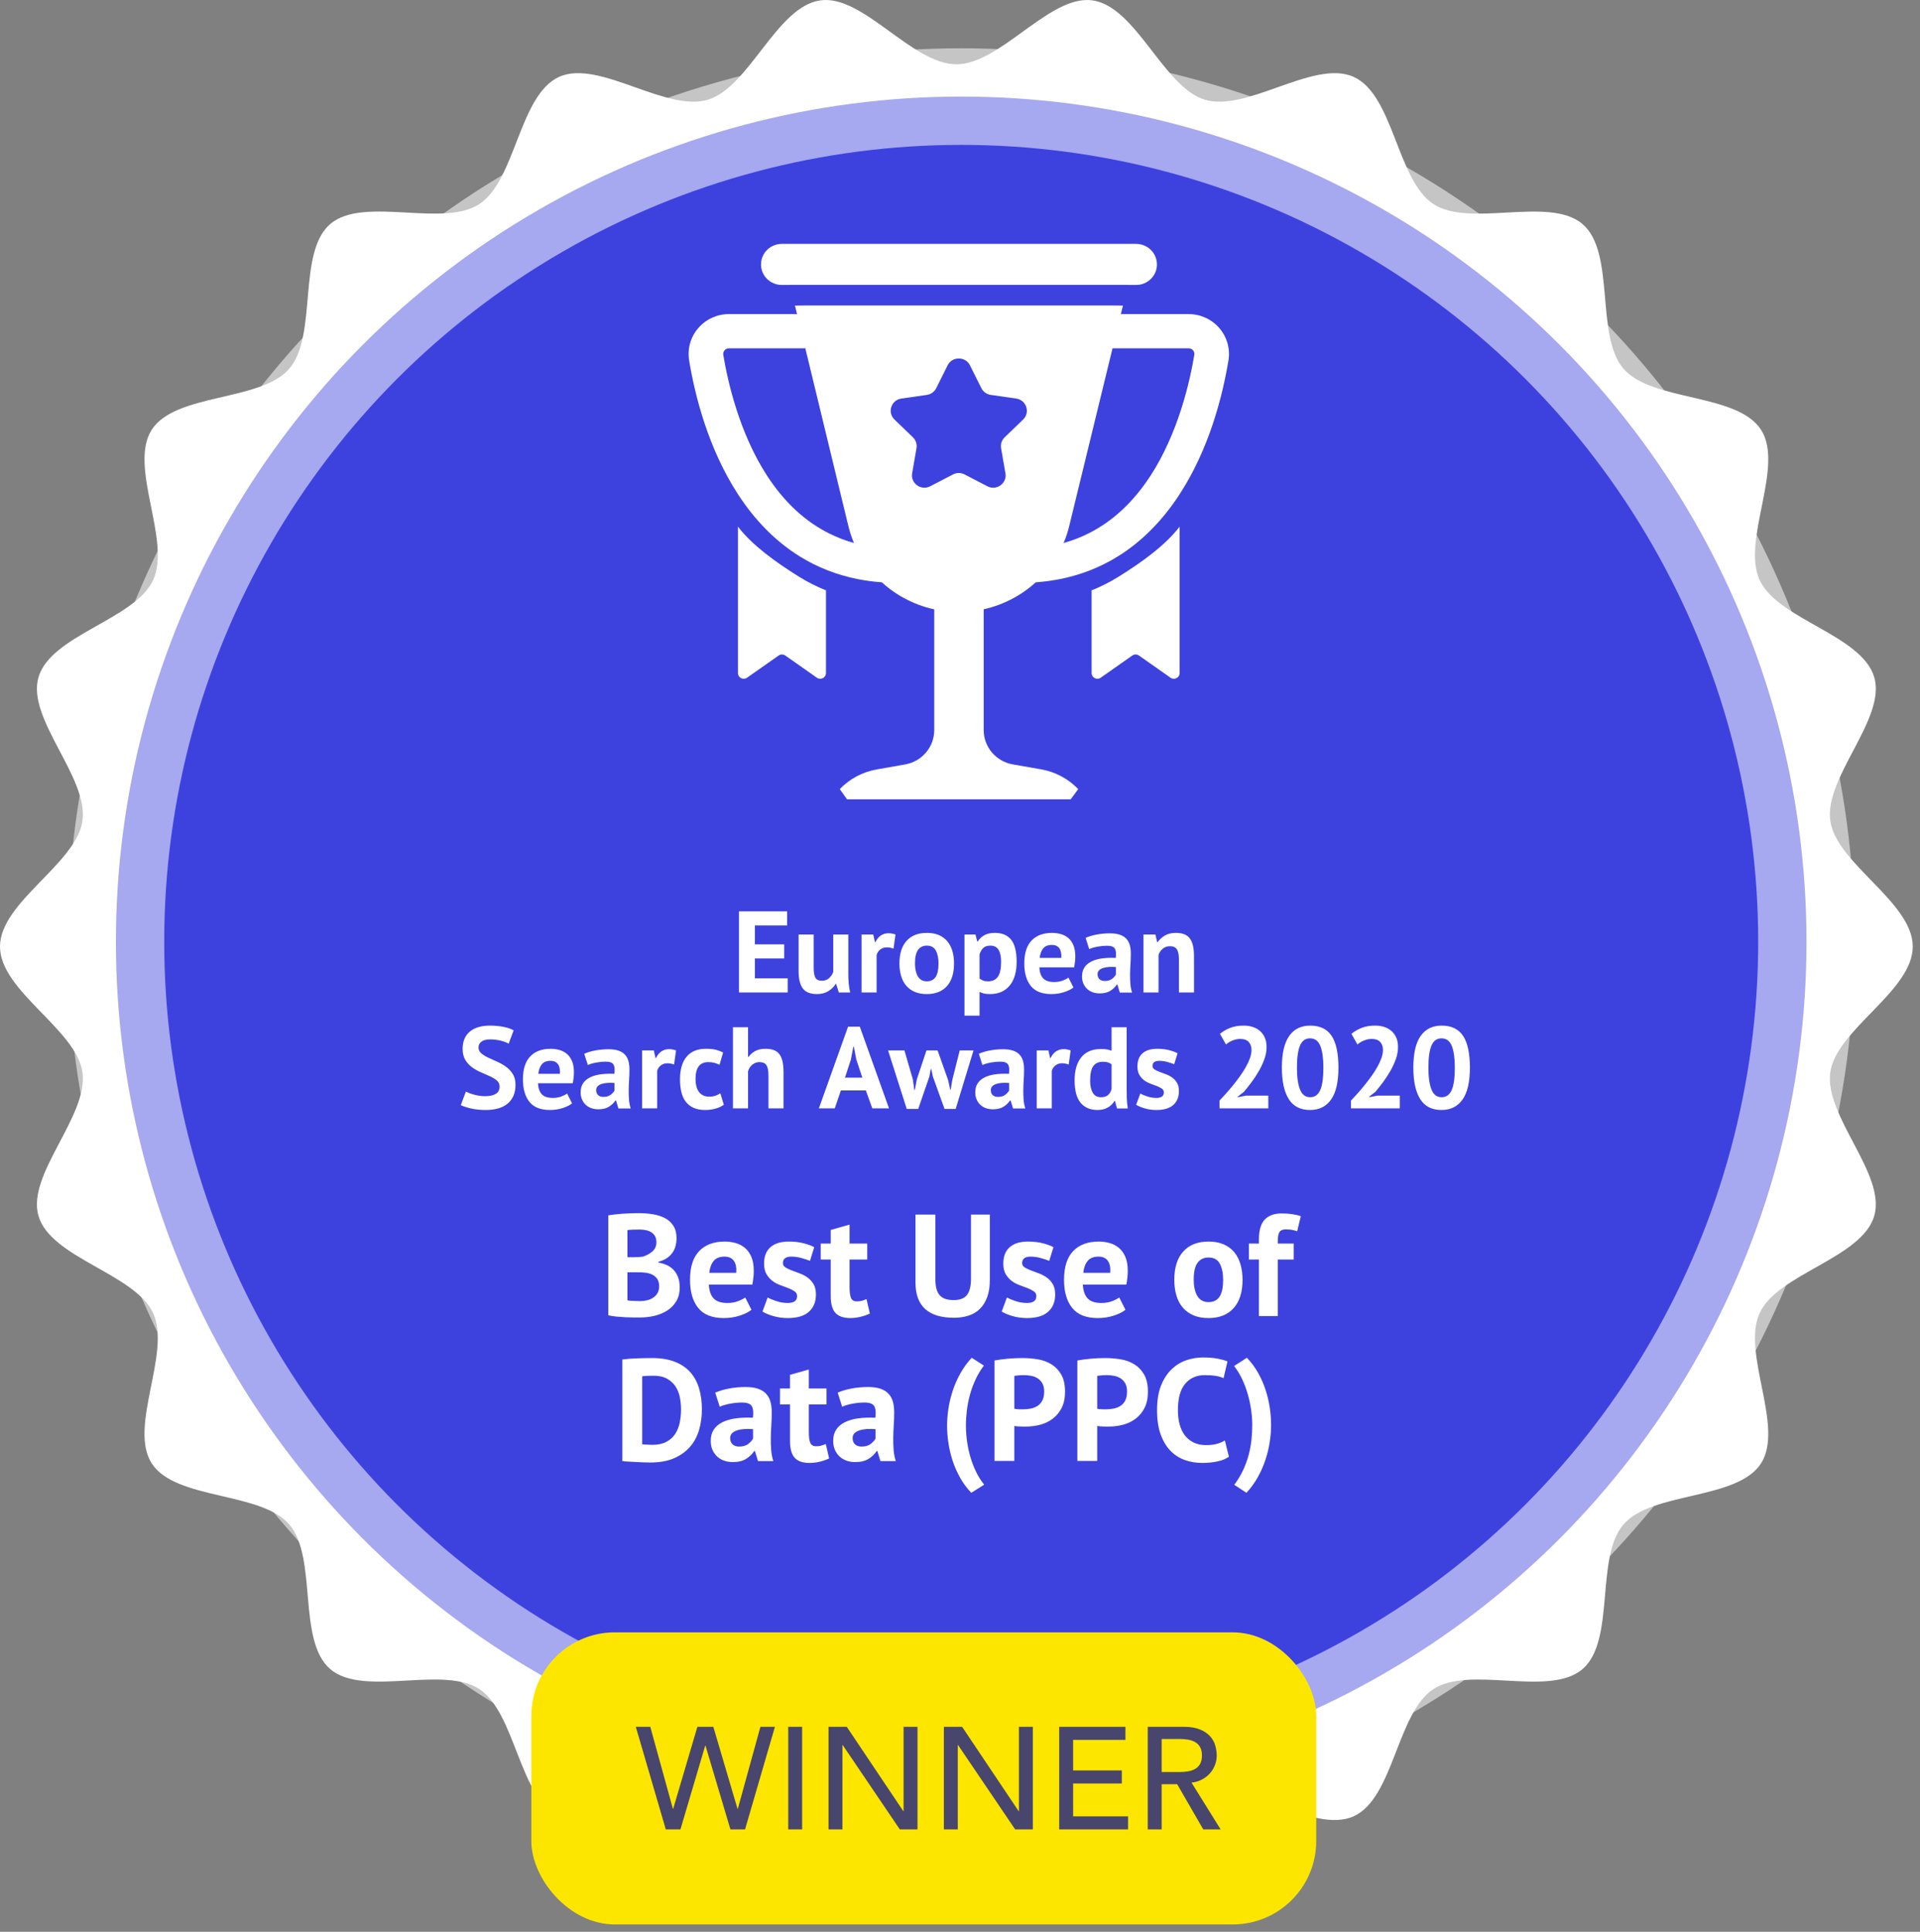 <?xml version="1.0" encoding="UTF-8"?>
<svg width="159px" height="160px" viewBox="0 0 159 160" version="1.1" xmlns="http://www.w3.org/2000/svg" xmlns:xlink="http://www.w3.org/1999/xlink">
    <rect x="0" y="0" width="159" height="160" fill="#808080" stroke="none"/>
    <!-- Generator: Sketch 53.1 (72631) - https://sketchapp.com -->
    <title>Group 59</title>
    <desc>Created with Sketch.</desc>
    <g id="Main-screens" stroke="none" stroke-width="1" fill="none" fill-rule="evenodd">
        <g id="Group-59">
            <g id="Group-42-Copy-5">
                <g id="Group-38">
                    <path d="M79.2,5.324 C82.726,5.324 86.593,0.001 90.026,0.001 C90.175,0.001 90.323,0.01 90.472,0.031 C94.1,0.547 96.359,7.257 99.805,8.267 C101.485,8.759 103.629,8 105.767,7.242 C108.09,6.417 110.405,5.593 112.111,6.373 C115.424,7.888 115.691,14.961 118.727,16.914 C120.192,17.859 122.457,17.734 124.725,17.609 C127.185,17.474 129.644,17.338 131.069,18.572 C133.808,20.946 132.078,27.809 134.454,30.548 C136.826,33.281 143.868,32.541 145.834,35.595 C147.791,38.63 144.204,44.729 145.719,48.039 C147.216,51.312 154.182,52.587 155.21,56.092 C156.221,59.534 151.055,64.366 151.573,67.993 C152.076,71.533 158.4,74.72 158.4,78.401 C158.4,82.08 152.076,85.267 151.573,88.807 C151.055,92.434 156.221,97.266 155.21,100.71 C154.182,104.214 147.216,105.488 145.719,108.764 C144.202,112.074 147.79,118.175 145.833,121.208 C143.865,124.262 136.823,123.522 134.452,126.255 C132.076,128.994 133.805,135.857 131.064,138.232 C129.64,139.465 127.182,139.331 124.721,139.194 C122.456,139.069 120.189,138.943 118.724,139.886 C115.689,141.84 115.421,148.912 112.11,150.429 C110.404,151.209 108.088,150.384 105.765,149.559 C103.628,148.802 101.483,148.043 99.803,148.535 C96.359,149.545 94.1,156.253 90.472,156.769 C86.931,157.274 82.879,151.476 79.2,151.476 C75.519,151.476 71.469,157.274 67.93,156.769 C64.3,156.253 62.041,149.545 58.595,148.535 C56.915,148.043 54.769,148.8 52.632,149.559 C50.31,150.383 47.993,151.207 46.287,150.427 C42.976,148.912 42.707,141.839 39.671,139.884 C38.208,138.943 35.941,139.067 33.677,139.192 C31.216,139.328 28.757,139.464 27.333,138.228 C24.592,135.852 26.322,128.989 23.945,126.253 C21.575,123.52 14.532,124.257 12.566,121.206 C10.61,118.171 14.195,112.073 12.681,108.763 C11.182,105.488 4.216,104.213 3.188,100.71 C2.179,97.266 7.345,92.434 6.827,88.807 C6.324,85.267 0,82.078 0,78.401 C0,74.72 6.324,71.533 6.827,67.993 C7.345,64.366 2.179,59.533 3.188,56.09 C4.216,52.586 11.182,51.31 12.684,48.037 C14.196,44.726 10.612,38.627 12.567,35.592 C14.534,32.538 21.577,33.278 23.948,30.545 C26.325,27.807 24.597,20.945 27.334,18.568 C28.757,17.335 31.218,17.472 33.679,17.606 C35.943,17.733 38.21,17.857 39.674,16.914 C42.711,14.96 42.978,7.886 46.29,6.371 C47.996,5.593 50.312,6.417 52.632,7.242 C54.771,8 56.915,8.759 58.595,8.267 C62.041,7.257 64.302,0.547 67.93,0.031 C71.469,-0.474 75.519,5.324 79.2,5.324 Z M79.2,143.847 C115.399,143.847 144.745,114.393 144.745,78.059 C144.745,41.726 115.399,12.271 79.2,12.271 C43.001,12.271 13.655,41.726 13.655,78.059 C13.655,114.393 43.001,143.847 79.2,143.847 Z" id="Combined-Shape" fill="#FFFFFF"></path>
                    <circle id="Oval" stroke-opacity="0.542" stroke="#FFFFFF" stroke-width="8" fill="#3D42DF" cx="79.6" cy="78" r="70"></circle>
                    <g id="001-trophy-copy" transform="translate(57, 20.2)" fill-rule="nonzero">
                        <path d="M34.196,27.484 L33.399,28.696 L33.399,35.546 C33.399,35.929 33.837,36.153 34.154,35.931 L36.767,34.095 C36.933,33.978 37.155,33.978 37.321,34.095 L39.934,35.931 C40.25,36.153 40.689,35.929 40.689,35.546 L40.689,23.418 L39.278,23.286 C37.853,25.482 34.95,27.18 34.196,27.484 Z" id="Path" fill="#FFFFFF"></path>
                        <path d="M33.399,26.983 L33.399,28.696 C34.165,28.389 34.9,28.019 35.603,27.583 C37.558,26.37 39.509,24.961 40.689,23.418 L40.689,20.733 L33.399,26.983 Z" id="Path" fill="#3D42DF"></path>
                        <path d="M43.98,6.98 C43.343,6.239 42.414,5.814 41.431,5.814 L37.541,5.814 L36.269,6.626 L35.991,7.798 L36.851,8.648 L41.431,8.648 C41.623,8.648 41.742,8.752 41.795,8.815 C41.849,8.877 41.933,9.009 41.902,9.197 C41.535,11.41 40.577,15.651 38.288,19.185 C36.855,21.396 35.115,23.007 33.084,24.009 L30.991,25.958 L30.772,27.765 C32.501,27.42 34.108,26.792 35.573,25.883 C37.548,24.658 39.273,22.919 40.701,20.714 C43.14,16.95 44.239,12.623 44.731,9.656 C44.89,8.696 44.616,7.721 43.98,6.98 L43.98,6.98 Z" id="Path" fill="#FFFFFF"></path>
                        <g id="Group" transform="translate(28.694, 5.766)" fill="#FFFFFF">
                            <polygon id="Path" points="6.437 2.882 8.157 2.882 8.847 0.048 7.127 0.048 5.922 1.465"></polygon>
                            <path d="M2.384,19.009 L0.534,20.381 L0.076,22.266 C0.76,22.217 1.427,22.127 2.078,21.997 C3.12,20.967 3.925,19.69 4.39,18.243 C3.75,18.558 3.081,18.815 2.384,19.009 Z" id="Path"></path>
                        </g>
                        <path d="M37.089,2.551 L7.74,2.551 C6.79,2.551 6.104,1.1 6.251,0.85 C6.548,0.342 7.104,0 7.74,0 L37.089,0 C37.726,0 38.281,0.342 38.579,0.85 C38.725,1.1 38.039,2.551 37.089,2.551 Z" id="Path" fill="#FFFFFF"></path>
                        <path d="M37.089,1.701 L7.74,1.701 C7.104,1.701 6.549,1.358 6.252,0.85 C6.105,1.101 6.02,1.39 6.02,1.701 C6.02,2.64 6.79,3.401 7.74,3.401 L37.089,3.401 C38.039,3.401 38.809,2.64 38.809,1.701 C38.809,1.39 38.724,1.101 38.577,0.85 C38.28,1.358 37.726,1.701 37.089,1.701 L37.089,1.701 Z" id="Path" fill="#FFFFFF"></path>
                        <g id="Group" transform="translate(0, 5.766)">
                            <path d="M10.604,21.718 L11.401,22.93 L11.401,29.78 C11.401,30.163 10.963,30.387 10.646,30.165 L8.033,28.329 C7.867,28.212 7.645,28.212 7.479,28.329 L4.866,30.165 C4.55,30.387 4.111,30.163 4.111,29.78 L4.111,17.652 L5.522,17.52 C6.948,19.716 9.85,21.414 10.604,21.718 L10.604,21.718 Z" id="Path" fill="#FFFFFF"></path>
                            <path d="M11.401,21.217 L11.401,22.93 C10.635,22.623 9.9,22.253 9.197,21.818 C7.242,20.604 5.291,19.195 4.111,17.652 L4.111,14.967 L11.401,21.217 Z" id="Path" fill="#3D42DF"></path>
                            <path d="M0.82,1.214 C1.457,0.473 2.386,0.048 3.369,0.048 L7.259,0.048 L8.531,0.86 L8.809,2.032 L7.949,2.882 L3.369,2.882 C3.177,2.882 3.058,2.986 3.005,3.049 C2.951,3.111 2.866,3.243 2.898,3.431 C3.265,5.644 4.222,9.885 6.512,13.419 C7.944,15.63 9.684,17.241 11.716,18.243 L13.809,20.192 L14.028,21.999 C12.299,21.654 10.692,21.026 9.227,20.117 C7.252,18.892 5.527,17.153 4.099,14.948 C1.66,11.184 0.561,6.857 0.069,3.89 C-0.09,2.93 0.184,1.955 0.82,1.214 Z" id="Path" fill="#FFFFFF"></path>
                            <g transform="translate(7.22, 0)" fill="#FFFFFF" id="Path">
                                <polygon points="2.449 2.882 0.729 2.882 0.039 0.048 1.759 0.048 2.964 1.465"></polygon>
                                <path d="M6.502,19.009 L8.352,20.381 L8.81,22.266 C8.126,22.217 7.459,22.127 6.808,21.997 C5.766,20.967 4.961,19.69 4.496,18.243 C5.136,18.558 5.805,18.815 6.502,19.009 L6.502,19.009 Z"></path>
                            </g>
                        </g>
                        <path d="M26.871,43.11 L29.218,43.521 C30.383,43.726 31.433,44.287 32.235,45.102 C32.254,45.121 32.273,45.14 32.288,45.159 L31.662,46.009 L13.15,46.009 L12.543,45.159 C13.349,44.319 14.415,43.739 15.602,43.529 L17.962,43.113 C19.353,42.867 20.367,41.67 20.367,40.272 L20.367,30.27 C16.911,29.515 14.103,26.871 13.252,23.355 L8.832,5.102 L22.415,4.251 L35.995,5.102 L31.545,23.368 C30.692,26.867 27.901,29.5 24.462,30.263 L24.462,40.269 C24.462,41.668 25.478,42.866 26.871,43.11 Z M23.325,10.059 C22.947,9.301 21.853,9.301 21.474,10.059 L20.532,11.948 C20.381,12.25 20.091,12.458 19.755,12.507 L17.646,12.81 C16.8,12.931 16.462,13.96 17.074,14.55 L18.6,16.02 C18.843,16.255 18.954,16.593 18.897,16.924 L18.537,19 C18.392,19.833 19.277,20.469 20.034,20.076 L21.92,19.095 C22.22,18.939 22.58,18.939 22.88,19.095 L24.766,20.076 C25.523,20.469 26.408,19.833 26.263,19 L25.903,16.924 C25.846,16.593 25.957,16.255 26.2,16.02 L27.726,14.55 C28.338,13.96 28,12.931 27.154,12.81 L25.045,12.507 C24.709,12.458 24.419,12.25 24.268,11.948 L23.325,10.059 Z" id="Combined-Shape" fill="#FFFFFF"></path>
                        <polygon id="Path" fill="#3D42DF" points="35.995 5.102 36.409 3.401 8.42 3.401 8.832 5.102"></polygon>
                    </g>
                </g>
                <path d="M61.198,75.48 L65.182,75.48 L65.182,76.651 L62.514,76.651 L62.514,78.216 L64.942,78.216 L64.942,79.387 L62.514,79.387 L62.514,81.029 L65.23,81.029 L65.23,82.2 L61.198,82.2 L61.198,75.48 Z M67.381,77.4 L67.381,80.126 C67.381,80.517 67.427,80.798 67.52,80.971 C67.613,81.144 67.794,81.23 68.062,81.23 C68.299,81.23 68.496,81.16 68.653,81.019 C68.81,80.878 68.926,80.706 69.003,80.501 L69.003,77.4 L70.251,77.4 L70.251,80.741 C70.251,81.003 70.264,81.261 70.29,81.514 C70.315,81.766 70.354,81.995 70.405,82.2 L69.464,82.2 L69.243,81.49 L69.205,81.49 C69.058,81.733 68.853,81.934 68.59,82.094 C68.328,82.254 68.018,82.334 67.659,82.334 C67.416,82.334 67.198,82.302 67.006,82.238 C66.814,82.174 66.654,82.069 66.526,81.922 C66.398,81.774 66.301,81.576 66.234,81.326 C66.166,81.077 66.133,80.763 66.133,80.386 L66.133,77.4 L67.381,77.4 Z M73.995,78.571 C73.797,78.501 73.618,78.466 73.458,78.466 C73.234,78.466 73.046,78.525 72.896,78.643 C72.746,78.762 72.645,78.914 72.594,79.099 L72.594,82.2 L71.346,82.2 L71.346,77.4 L72.315,77.4 L72.459,78.034 L72.498,78.034 C72.606,77.797 72.754,77.614 72.939,77.486 C73.125,77.358 73.342,77.294 73.592,77.294 C73.758,77.294 73.947,77.33 74.158,77.4 L73.995,78.571 Z M74.485,79.8 C74.485,78.987 74.683,78.362 75.08,77.923 C75.477,77.485 76.034,77.266 76.75,77.266 C77.134,77.266 77.467,77.326 77.749,77.448 C78.03,77.57 78.264,77.741 78.45,77.962 C78.635,78.182 78.774,78.45 78.867,78.763 C78.96,79.077 79.006,79.422 79.006,79.8 C79.006,80.613 78.81,81.238 78.416,81.677 C78.022,82.115 77.467,82.334 76.75,82.334 C76.366,82.334 76.034,82.274 75.752,82.152 C75.47,82.03 75.235,81.859 75.046,81.638 C74.858,81.418 74.717,81.15 74.624,80.837 C74.531,80.523 74.485,80.178 74.485,79.8 Z M75.771,79.8 C75.771,80.011 75.79,80.206 75.829,80.386 C75.867,80.565 75.925,80.722 76.002,80.856 C76.078,80.99 76.179,81.094 76.304,81.168 C76.429,81.242 76.578,81.278 76.75,81.278 C77.077,81.278 77.32,81.16 77.48,80.923 C77.64,80.686 77.72,80.312 77.72,79.8 C77.72,79.358 77.646,79.002 77.499,78.73 C77.352,78.458 77.102,78.322 76.75,78.322 C76.443,78.322 76.203,78.437 76.03,78.667 C75.858,78.898 75.771,79.275 75.771,79.8 Z M79.87,77.4 L80.782,77.4 L80.926,77.976 L80.965,77.976 C81.131,77.733 81.328,77.554 81.555,77.438 C81.782,77.323 82.059,77.266 82.386,77.266 C82.987,77.266 83.438,77.456 83.739,77.837 C84.04,78.218 84.19,78.83 84.19,79.675 C84.19,80.085 84.142,80.454 84.046,80.784 C83.95,81.114 83.808,81.394 83.619,81.624 C83.43,81.854 83.2,82.03 82.928,82.152 C82.656,82.274 82.344,82.334 81.992,82.334 C81.794,82.334 81.63,82.32 81.502,82.291 C81.374,82.262 81.246,82.216 81.118,82.152 L81.118,84.12 L79.87,84.12 L79.87,77.4 Z M82.011,78.322 C81.768,78.322 81.578,78.382 81.44,78.504 C81.302,78.626 81.195,78.808 81.118,79.051 L81.118,81.048 C81.208,81.118 81.306,81.174 81.411,81.216 C81.517,81.258 81.656,81.278 81.829,81.278 C82.187,81.278 82.456,81.152 82.635,80.899 C82.814,80.646 82.904,80.229 82.904,79.646 C82.904,79.224 82.834,78.898 82.693,78.667 C82.552,78.437 82.325,78.322 82.011,78.322 Z M88.894,81.787 C88.702,81.941 88.442,82.07 88.112,82.176 C87.782,82.282 87.432,82.334 87.061,82.334 C86.286,82.334 85.72,82.109 85.362,81.658 C85.003,81.206 84.824,80.587 84.824,79.8 C84.824,78.955 85.026,78.322 85.429,77.899 C85.832,77.477 86.398,77.266 87.128,77.266 C87.371,77.266 87.608,77.298 87.838,77.362 C88.069,77.426 88.274,77.531 88.453,77.678 C88.632,77.826 88.776,78.024 88.885,78.274 C88.994,78.523 89.048,78.834 89.048,79.205 C89.048,79.339 89.04,79.483 89.024,79.637 C89.008,79.79 88.984,79.95 88.952,80.117 L86.072,80.117 C86.091,80.52 86.195,80.824 86.384,81.029 C86.573,81.234 86.878,81.336 87.301,81.336 C87.563,81.336 87.798,81.296 88.006,81.216 C88.214,81.136 88.373,81.054 88.482,80.971 L88.894,81.787 Z M87.109,78.264 C86.782,78.264 86.541,78.362 86.384,78.557 C86.227,78.752 86.133,79.013 86.101,79.339 L87.886,79.339 C87.912,78.994 87.859,78.728 87.728,78.542 C87.597,78.357 87.39,78.264 87.109,78.264 Z M89.902,77.678 C90.158,77.563 90.462,77.472 90.814,77.405 C91.166,77.338 91.534,77.304 91.918,77.304 C92.251,77.304 92.53,77.344 92.754,77.424 C92.978,77.504 93.155,77.618 93.286,77.765 C93.418,77.912 93.51,78.088 93.565,78.293 C93.619,78.498 93.646,78.728 93.646,78.984 C93.646,79.266 93.637,79.549 93.618,79.834 C93.598,80.118 93.587,80.398 93.584,80.674 C93.581,80.949 93.589,81.216 93.608,81.475 C93.627,81.734 93.675,81.979 93.752,82.21 L92.734,82.21 L92.533,81.547 L92.485,81.547 C92.357,81.746 92.179,81.917 91.952,82.061 C91.725,82.205 91.432,82.277 91.074,82.277 C90.85,82.277 90.648,82.243 90.469,82.176 C90.29,82.109 90.136,82.013 90.008,81.888 C89.88,81.763 89.781,81.616 89.71,81.446 C89.64,81.277 89.605,81.086 89.605,80.875 C89.605,80.581 89.67,80.333 89.802,80.131 C89.933,79.93 90.122,79.766 90.368,79.642 C90.614,79.517 90.909,79.43 91.251,79.382 C91.594,79.334 91.976,79.32 92.398,79.339 C92.443,78.981 92.418,78.723 92.322,78.566 C92.226,78.41 92.011,78.331 91.678,78.331 C91.429,78.331 91.165,78.357 90.886,78.408 C90.608,78.459 90.379,78.526 90.2,78.61 L89.902,77.678 Z M91.486,81.25 C91.736,81.25 91.934,81.194 92.082,81.082 C92.229,80.97 92.338,80.85 92.408,80.722 L92.408,80.098 C92.21,80.078 92.019,80.075 91.837,80.088 C91.654,80.101 91.493,80.13 91.352,80.174 C91.211,80.219 91.099,80.283 91.016,80.366 C90.933,80.45 90.891,80.555 90.891,80.683 C90.891,80.862 90.944,81.002 91.05,81.101 C91.155,81.2 91.301,81.25 91.486,81.25 Z M97.63,82.2 L97.63,79.474 C97.63,79.083 97.574,78.802 97.462,78.629 C97.35,78.456 97.16,78.37 96.891,78.37 C96.654,78.37 96.454,78.438 96.291,78.576 C96.128,78.714 96.011,78.885 95.941,79.09 L95.941,82.2 L94.693,82.2 L94.693,77.4 L95.682,77.4 L95.826,78.034 L95.864,78.034 C96.011,77.829 96.206,77.65 96.45,77.496 C96.693,77.342 97.006,77.266 97.39,77.266 C97.627,77.266 97.838,77.298 98.024,77.362 C98.21,77.426 98.366,77.531 98.494,77.678 C98.622,77.826 98.718,78.026 98.782,78.278 C98.846,78.531 98.878,78.843 98.878,79.214 L98.878,82.2 L97.63,82.2 Z M41.374,89.995 C41.374,89.79 41.299,89.624 41.149,89.496 C40.998,89.368 40.81,89.251 40.582,89.146 C40.355,89.04 40.109,88.931 39.843,88.819 C39.578,88.707 39.331,88.57 39.104,88.406 C38.877,88.243 38.688,88.04 38.538,87.797 C38.387,87.554 38.312,87.243 38.312,86.866 C38.312,86.539 38.366,86.256 38.475,86.016 C38.584,85.776 38.739,85.576 38.941,85.416 C39.142,85.256 39.381,85.138 39.656,85.061 C39.931,84.984 40.238,84.946 40.578,84.946 C40.968,84.946 41.336,84.979 41.682,85.046 C42.027,85.114 42.312,85.211 42.536,85.339 L42.123,86.443 C41.982,86.354 41.771,86.272 41.49,86.198 C41.208,86.125 40.904,86.088 40.578,86.088 C40.27,86.088 40.035,86.149 39.872,86.27 C39.709,86.392 39.627,86.555 39.627,86.76 C39.627,86.952 39.702,87.112 39.853,87.24 C40.003,87.368 40.192,87.486 40.419,87.595 C40.646,87.704 40.893,87.816 41.158,87.931 C41.424,88.046 41.67,88.186 41.898,88.349 C42.125,88.512 42.314,88.714 42.464,88.954 C42.614,89.194 42.69,89.493 42.69,89.851 C42.69,90.21 42.63,90.518 42.512,90.778 C42.394,91.037 42.227,91.253 42.013,91.426 C41.798,91.598 41.539,91.726 41.235,91.81 C40.931,91.893 40.597,91.934 40.232,91.934 C39.752,91.934 39.33,91.89 38.965,91.8 C38.6,91.71 38.331,91.621 38.158,91.531 L38.581,90.408 C38.651,90.446 38.742,90.488 38.854,90.533 C38.966,90.578 39.093,90.619 39.234,90.658 C39.374,90.696 39.523,90.728 39.68,90.754 C39.837,90.779 39.998,90.792 40.165,90.792 C40.555,90.792 40.854,90.726 41.062,90.595 C41.27,90.464 41.374,90.264 41.374,89.995 Z M47.374,91.387 C47.182,91.541 46.922,91.67 46.592,91.776 C46.262,91.882 45.912,91.934 45.541,91.934 C44.766,91.934 44.2,91.709 43.842,91.258 C43.483,90.806 43.304,90.187 43.304,89.4 C43.304,88.555 43.506,87.922 43.909,87.499 C44.312,87.077 44.878,86.866 45.608,86.866 C45.851,86.866 46.088,86.898 46.318,86.962 C46.549,87.026 46.754,87.131 46.933,87.278 C47.112,87.426 47.256,87.624 47.365,87.874 C47.474,88.123 47.528,88.434 47.528,88.805 C47.528,88.939 47.52,89.083 47.504,89.237 C47.488,89.39 47.464,89.55 47.432,89.717 L44.552,89.717 C44.571,90.12 44.675,90.424 44.864,90.629 C45.053,90.834 45.358,90.936 45.781,90.936 C46.043,90.936 46.278,90.896 46.486,90.816 C46.694,90.736 46.853,90.654 46.962,90.571 L47.374,91.387 Z M45.589,87.864 C45.262,87.864 45.021,87.962 44.864,88.157 C44.707,88.352 44.613,88.613 44.581,88.939 L46.366,88.939 C46.392,88.594 46.339,88.328 46.208,88.142 C46.077,87.957 45.87,87.864 45.589,87.864 Z M48.382,87.278 C48.638,87.163 48.942,87.072 49.294,87.005 C49.646,86.938 50.014,86.904 50.398,86.904 C50.731,86.904 51.01,86.944 51.234,87.024 C51.458,87.104 51.635,87.218 51.766,87.365 C51.898,87.512 51.99,87.688 52.045,87.893 C52.099,88.098 52.126,88.328 52.126,88.584 C52.126,88.866 52.117,89.149 52.098,89.434 C52.078,89.718 52.067,89.998 52.064,90.274 C52.061,90.549 52.069,90.816 52.088,91.075 C52.107,91.334 52.155,91.579 52.232,91.81 L51.214,91.81 L51.013,91.147 L50.965,91.147 C50.837,91.346 50.659,91.517 50.432,91.661 C50.205,91.805 49.912,91.877 49.554,91.877 C49.33,91.877 49.128,91.843 48.949,91.776 C48.77,91.709 48.616,91.613 48.488,91.488 C48.36,91.363 48.261,91.216 48.19,91.046 C48.12,90.877 48.085,90.686 48.085,90.475 C48.085,90.181 48.15,89.933 48.282,89.731 C48.413,89.53 48.602,89.366 48.848,89.242 C49.094,89.117 49.389,89.03 49.731,88.982 C50.074,88.934 50.456,88.92 50.878,88.939 C50.923,88.581 50.898,88.323 50.802,88.166 C50.706,88.01 50.491,87.931 50.158,87.931 C49.909,87.931 49.645,87.957 49.366,88.008 C49.088,88.059 48.859,88.126 48.68,88.21 L48.382,87.278 Z M49.966,90.85 C50.216,90.85 50.414,90.794 50.562,90.682 C50.709,90.57 50.818,90.45 50.888,90.322 L50.888,89.698 C50.69,89.678 50.499,89.675 50.317,89.688 C50.134,89.701 49.973,89.73 49.832,89.774 C49.691,89.819 49.579,89.883 49.496,89.966 C49.413,90.05 49.371,90.155 49.371,90.283 C49.371,90.462 49.424,90.602 49.53,90.701 C49.635,90.8 49.781,90.85 49.966,90.85 Z M55.822,88.171 C55.624,88.101 55.445,88.066 55.285,88.066 C55.061,88.066 54.874,88.125 54.723,88.243 C54.573,88.362 54.472,88.514 54.421,88.699 L54.421,91.8 L53.173,91.8 L53.173,87 L54.142,87 L54.286,87.634 L54.325,87.634 C54.434,87.397 54.581,87.214 54.766,87.086 C54.952,86.958 55.17,86.894 55.419,86.894 C55.586,86.894 55.774,86.93 55.986,87 L55.822,88.171 Z M59.941,91.502 C59.749,91.643 59.517,91.75 59.245,91.824 C58.973,91.898 58.693,91.934 58.405,91.934 C58.021,91.934 57.696,91.874 57.43,91.752 C57.165,91.63 56.949,91.459 56.782,91.238 C56.616,91.018 56.496,90.75 56.422,90.437 C56.349,90.123 56.312,89.778 56.312,89.4 C56.312,88.587 56.494,87.962 56.859,87.523 C57.224,87.085 57.755,86.866 58.453,86.866 C58.805,86.866 59.088,86.894 59.302,86.952 C59.517,87.01 59.71,87.083 59.883,87.173 L59.586,88.19 C59.438,88.12 59.293,88.066 59.149,88.027 C59.005,87.989 58.84,87.97 58.654,87.97 C58.309,87.97 58.046,88.083 57.867,88.31 C57.688,88.538 57.598,88.901 57.598,89.4 C57.598,89.605 57.621,89.794 57.666,89.966 C57.71,90.139 57.778,90.29 57.867,90.418 C57.957,90.546 58.074,90.646 58.218,90.72 C58.362,90.794 58.53,90.83 58.722,90.83 C58.933,90.83 59.112,90.803 59.259,90.749 C59.406,90.694 59.538,90.629 59.653,90.552 L59.941,91.502 Z M63.637,91.8 L63.637,89.074 C63.637,88.683 63.582,88.402 63.474,88.229 C63.365,88.056 63.166,87.97 62.878,87.97 C62.667,87.97 62.474,88.042 62.298,88.186 C62.122,88.33 62.005,88.514 61.947,88.738 L61.947,91.8 L60.699,91.8 L60.699,85.08 L61.947,85.08 L61.947,87.538 L61.986,87.538 C62.139,87.333 62.328,87.17 62.552,87.048 C62.776,86.926 63.061,86.866 63.406,86.866 C63.65,86.866 63.864,86.898 64.05,86.962 C64.235,87.026 64.39,87.131 64.515,87.278 C64.64,87.426 64.733,87.626 64.794,87.878 C64.854,88.131 64.885,88.443 64.885,88.814 L64.885,91.8 L63.637,91.8 Z M71.701,90.312 L69.637,90.312 L69.128,91.8 L67.813,91.8 L70.232,85.032 L71.202,85.032 L73.621,91.8 L72.238,91.8 L71.701,90.312 Z M69.973,89.256 L71.413,89.256 L70.914,87.758 L70.712,86.702 L70.664,86.702 L70.462,87.768 L69.973,89.256 Z M77.643,87 L78.517,89.458 L78.69,90.254 L78.728,90.254 L78.862,89.448 L79.477,87 L80.619,87 L79.141,91.848 L78.219,91.848 L77.25,89.16 L77.125,88.555 L77.077,88.555 L76.962,89.17 L76.04,91.848 L75.09,91.848 L73.544,87 L74.898,87 L75.598,89.41 L75.714,90.264 L75.762,90.264 L75.925,89.4 L76.722,87 L77.643,87 Z M81.061,87.278 C81.317,87.163 81.621,87.072 81.973,87.005 C82.325,86.938 82.693,86.904 83.077,86.904 C83.41,86.904 83.688,86.944 83.912,87.024 C84.136,87.104 84.314,87.218 84.445,87.365 C84.576,87.512 84.669,87.688 84.723,87.893 C84.778,88.098 84.805,88.328 84.805,88.584 C84.805,88.866 84.795,89.149 84.776,89.434 C84.757,89.718 84.746,89.998 84.742,90.274 C84.739,90.549 84.747,90.816 84.766,91.075 C84.786,91.334 84.834,91.579 84.91,91.81 L83.893,91.81 L83.691,91.147 L83.643,91.147 C83.515,91.346 83.338,91.517 83.11,91.661 C82.883,91.805 82.59,91.877 82.232,91.877 C82.008,91.877 81.806,91.843 81.627,91.776 C81.448,91.709 81.294,91.613 81.166,91.488 C81.038,91.363 80.939,91.216 80.869,91.046 C80.798,90.877 80.763,90.686 80.763,90.475 C80.763,90.181 80.829,89.933 80.96,89.731 C81.091,89.53 81.28,89.366 81.526,89.242 C81.773,89.117 82.067,89.03 82.41,88.982 C82.752,88.934 83.134,88.92 83.557,88.939 C83.602,88.581 83.576,88.323 83.48,88.166 C83.384,88.01 83.17,87.931 82.837,87.931 C82.587,87.931 82.323,87.957 82.045,88.008 C81.766,88.059 81.538,88.126 81.358,88.21 L81.061,87.278 Z M82.645,90.85 C82.894,90.85 83.093,90.794 83.24,90.682 C83.387,90.57 83.496,90.45 83.566,90.322 L83.566,89.698 C83.368,89.678 83.178,89.675 82.995,89.688 C82.813,89.701 82.651,89.73 82.51,89.774 C82.37,89.819 82.258,89.883 82.174,89.966 C82.091,90.05 82.05,90.155 82.05,90.283 C82.05,90.462 82.102,90.602 82.208,90.701 C82.314,90.8 82.459,90.85 82.645,90.85 Z M88.501,88.171 C88.302,88.101 88.123,88.066 87.963,88.066 C87.739,88.066 87.552,88.125 87.402,88.243 C87.251,88.362 87.15,88.514 87.099,88.699 L87.099,91.8 L85.851,91.8 L85.851,87 L86.821,87 L86.965,87.634 L87.003,87.634 C87.112,87.397 87.259,87.214 87.445,87.086 C87.63,86.958 87.848,86.894 88.098,86.894 C88.264,86.894 88.453,86.93 88.664,87 L88.501,88.171 Z M93.301,90.11 C93.301,90.379 93.304,90.648 93.31,90.917 C93.317,91.186 93.346,91.483 93.397,91.81 L92.504,91.81 L92.331,91.186 L92.293,91.186 C92.165,91.41 91.981,91.59 91.741,91.728 C91.501,91.866 91.218,91.934 90.891,91.934 C90.29,91.934 89.822,91.736 89.49,91.339 C89.157,90.942 88.99,90.322 88.99,89.477 C88.99,88.658 89.176,88.021 89.547,87.566 C89.918,87.112 90.462,86.885 91.179,86.885 C91.378,86.885 91.541,86.896 91.669,86.918 C91.797,86.941 91.925,86.978 92.053,87.029 L92.053,85.08 L93.301,85.08 L93.301,90.11 Z M91.179,90.878 C91.422,90.878 91.614,90.819 91.755,90.701 C91.896,90.582 91.995,90.411 92.053,90.187 L92.053,88.152 C91.963,88.082 91.864,88.029 91.755,87.994 C91.646,87.958 91.506,87.941 91.333,87.941 C90.981,87.941 90.717,88.059 90.541,88.296 C90.365,88.533 90.277,88.939 90.277,89.515 C90.277,89.925 90.349,90.254 90.493,90.504 C90.637,90.754 90.866,90.878 91.179,90.878 Z M96.382,90.475 C96.382,90.347 96.328,90.245 96.219,90.168 C96.11,90.091 95.976,90.021 95.816,89.957 C95.656,89.893 95.48,89.827 95.288,89.76 C95.096,89.693 94.92,89.6 94.76,89.482 C94.6,89.363 94.466,89.213 94.357,89.03 C94.248,88.848 94.194,88.613 94.194,88.325 C94.194,87.851 94.334,87.49 94.616,87.24 C94.898,86.99 95.304,86.866 95.835,86.866 C96.2,86.866 96.53,86.904 96.824,86.981 C97.118,87.058 97.349,87.144 97.515,87.24 L97.237,88.142 C97.09,88.085 96.904,88.024 96.68,87.96 C96.456,87.896 96.229,87.864 95.998,87.864 C95.627,87.864 95.442,88.008 95.442,88.296 C95.442,88.411 95.496,88.504 95.605,88.574 C95.714,88.645 95.848,88.71 96.008,88.771 C96.168,88.832 96.344,88.898 96.536,88.968 C96.728,89.038 96.904,89.13 97.064,89.242 C97.224,89.354 97.358,89.499 97.467,89.678 C97.576,89.858 97.63,90.088 97.63,90.37 C97.63,90.856 97.475,91.238 97.165,91.517 C96.854,91.795 96.389,91.934 95.768,91.934 C95.429,91.934 95.11,91.891 94.813,91.805 C94.515,91.718 94.274,91.618 94.088,91.502 L94.434,90.571 C94.581,90.654 94.776,90.736 95.019,90.816 C95.262,90.896 95.512,90.936 95.768,90.936 C95.954,90.936 96.102,90.901 96.214,90.83 C96.326,90.76 96.382,90.642 96.382,90.475 Z M104.888,86.722 C104.888,87.048 104.829,87.378 104.71,87.71 C104.592,88.043 104.442,88.37 104.259,88.69 C104.077,89.01 103.875,89.318 103.654,89.616 C103.434,89.914 103.218,90.187 103.006,90.437 L102.498,90.83 L102.498,90.878 L103.189,90.744 L105.032,90.744 L105.032,91.8 L100.99,91.8 L100.99,91.157 C101.144,90.997 101.317,90.81 101.509,90.595 C101.701,90.381 101.894,90.154 102.09,89.914 C102.285,89.674 102.475,89.426 102.661,89.17 C102.846,88.914 103.013,88.656 103.16,88.397 C103.307,88.138 103.424,87.886 103.51,87.643 C103.597,87.4 103.64,87.17 103.64,86.952 C103.64,86.69 103.565,86.474 103.414,86.304 C103.264,86.134 103.026,86.05 102.699,86.05 C102.494,86.05 102.285,86.093 102.07,86.179 C101.856,86.266 101.675,86.376 101.528,86.51 L101.029,85.627 C101.278,85.422 101.562,85.258 101.878,85.133 C102.195,85.008 102.568,84.946 102.997,84.946 C103.272,84.946 103.525,84.984 103.755,85.061 C103.986,85.138 104.184,85.25 104.35,85.397 C104.517,85.544 104.648,85.728 104.744,85.949 C104.84,86.17 104.888,86.427 104.888,86.722 Z M106.155,88.43 C106.155,87.253 106.357,86.378 106.76,85.805 C107.163,85.232 107.742,84.946 108.498,84.946 C109.304,84.946 109.896,85.229 110.274,85.795 C110.651,86.362 110.84,87.24 110.84,88.43 C110.84,89.614 110.637,90.494 110.23,91.07 C109.824,91.646 109.243,91.934 108.488,91.934 C107.688,91.934 107.099,91.632 106.722,91.027 C106.344,90.422 106.155,89.557 106.155,88.43 Z M107.403,88.43 C107.403,89.211 107.488,89.814 107.658,90.24 C107.827,90.666 108.107,90.878 108.498,90.878 C108.875,90.878 109.152,90.683 109.328,90.293 C109.504,89.902 109.592,89.282 109.592,88.43 C109.592,87.656 109.509,87.058 109.342,86.635 C109.176,86.213 108.891,86.002 108.488,86.002 C108.104,86.002 107.827,86.2 107.658,86.597 C107.488,86.994 107.403,87.605 107.403,88.43 Z M115.774,86.722 C115.774,87.048 115.715,87.378 115.597,87.71 C115.478,88.043 115.328,88.37 115.146,88.69 C114.963,89.01 114.762,89.318 114.541,89.616 C114.32,89.914 114.104,90.187 113.893,90.437 L113.384,90.83 L113.384,90.878 L114.075,90.744 L115.918,90.744 L115.918,91.8 L111.877,91.8 L111.877,91.157 C112.03,90.997 112.203,90.81 112.395,90.595 C112.587,90.381 112.781,90.154 112.976,89.914 C113.171,89.674 113.362,89.426 113.547,89.17 C113.733,88.914 113.899,88.656 114.046,88.397 C114.194,88.138 114.31,87.886 114.397,87.643 C114.483,87.4 114.526,87.17 114.526,86.952 C114.526,86.69 114.451,86.474 114.301,86.304 C114.15,86.134 113.912,86.05 113.586,86.05 C113.381,86.05 113.171,86.093 112.957,86.179 C112.742,86.266 112.562,86.376 112.414,86.51 L111.915,85.627 C112.165,85.422 112.448,85.258 112.765,85.133 C113.082,85.008 113.454,84.946 113.883,84.946 C114.158,84.946 114.411,84.984 114.642,85.061 C114.872,85.138 115.07,85.25 115.237,85.397 C115.403,85.544 115.534,85.728 115.63,85.949 C115.726,86.17 115.774,86.427 115.774,86.722 Z M117.042,88.43 C117.042,87.253 117.243,86.378 117.646,85.805 C118.05,85.232 118.629,84.946 119.384,84.946 C120.19,84.946 120.782,85.229 121.16,85.795 C121.538,86.362 121.726,87.24 121.726,88.43 C121.726,89.614 121.523,90.494 121.117,91.07 C120.71,91.646 120.13,91.934 119.374,91.934 C118.574,91.934 117.986,91.632 117.608,91.027 C117.23,90.422 117.042,89.557 117.042,88.43 Z M118.29,88.43 C118.29,89.211 118.374,89.814 118.544,90.24 C118.714,90.666 118.994,90.878 119.384,90.878 C119.762,90.878 120.038,90.683 120.214,90.293 C120.39,89.902 120.478,89.282 120.478,88.43 C120.478,87.656 120.395,87.058 120.229,86.635 C120.062,86.213 119.778,86.002 119.374,86.002 C118.99,86.002 118.714,86.2 118.544,86.597 C118.374,86.994 118.29,87.605 118.29,88.43 Z" id="EuropeanSearchAwards2020" fill="#FFFFFF" fill-rule="nonzero"></path>
                <path d="M56.026,102.556 C56.026,102.764 56,102.972 55.948,103.18 C55.896,103.388 55.81,103.578 55.69,103.75 C55.57,103.922 55.414,104.074 55.222,104.206 C55.03,104.338 54.798,104.436 54.526,104.5 L54.526,104.572 C54.766,104.612 54.994,104.68 55.21,104.776 C55.426,104.872 55.614,105.004 55.774,105.172 C55.934,105.34 56.06,105.544 56.152,105.784 C56.244,106.024 56.29,106.308 56.29,106.636 C56.29,107.068 56.198,107.442 56.014,107.758 C55.83,108.074 55.584,108.332 55.276,108.532 C54.968,108.732 54.618,108.88 54.226,108.976 C53.834,109.072 53.43,109.12 53.014,109.12 L52.492,109.12 C52.28,109.12 52.052,109.114 51.808,109.102 C51.564,109.09 51.316,109.072 51.064,109.048 C50.812,109.024 50.582,108.988 50.374,108.94 L50.374,100.66 C50.526,100.636 50.7,100.612 50.896,100.588 C51.092,100.564 51.302,100.544 51.526,100.528 C51.75,100.512 51.98,100.5 52.216,100.492 C52.452,100.484 52.686,100.48 52.918,100.48 C53.31,100.48 53.692,100.51 54.064,100.57 C54.436,100.63 54.768,100.736 55.06,100.888 C55.352,101.04 55.586,101.252 55.762,101.524 C55.938,101.796 56.026,102.14 56.026,102.556 Z M53.026,107.764 C53.226,107.764 53.42,107.74 53.608,107.692 C53.796,107.644 53.962,107.57 54.106,107.47 C54.25,107.37 54.366,107.244 54.454,107.092 C54.542,106.94 54.586,106.76 54.586,106.552 C54.586,106.288 54.534,106.08 54.43,105.928 C54.326,105.776 54.19,105.658 54.022,105.574 C53.854,105.49 53.666,105.436 53.458,105.412 C53.25,105.388 53.042,105.376 52.834,105.376 L51.958,105.376 L51.958,107.692 C51.998,107.708 52.062,107.72 52.15,107.728 C52.238,107.736 52.332,107.742 52.432,107.746 C52.532,107.75 52.636,107.754 52.744,107.758 C52.852,107.762 52.946,107.764 53.026,107.764 Z M52.486,104.128 C52.598,104.128 52.728,104.124 52.876,104.116 C53.024,104.108 53.146,104.096 53.242,104.08 C53.546,103.984 53.808,103.84 54.028,103.648 C54.248,103.456 54.358,103.204 54.358,102.892 C54.358,102.684 54.318,102.512 54.238,102.376 C54.158,102.24 54.052,102.132 53.92,102.052 C53.788,101.972 53.638,101.916 53.47,101.884 C53.302,101.852 53.126,101.836 52.942,101.836 C52.734,101.836 52.542,101.84 52.366,101.848 C52.19,101.856 52.054,101.868 51.958,101.884 L51.958,104.128 L52.486,104.128 Z M62.23,108.484 C61.99,108.676 61.664,108.838 61.252,108.97 C60.84,109.102 60.402,109.168 59.938,109.168 C58.97,109.168 58.262,108.886 57.814,108.322 C57.366,107.758 57.142,106.984 57.142,106 C57.142,104.944 57.394,104.152 57.898,103.624 C58.402,103.096 59.11,102.832 60.022,102.832 C60.326,102.832 60.622,102.872 60.91,102.952 C61.198,103.032 61.454,103.164 61.678,103.348 C61.902,103.532 62.082,103.78 62.218,104.092 C62.354,104.404 62.422,104.792 62.422,105.256 C62.422,105.424 62.412,105.604 62.392,105.796 C62.372,105.988 62.342,106.188 62.302,106.396 L58.702,106.396 C58.726,106.9 58.856,107.28 59.092,107.536 C59.328,107.792 59.71,107.92 60.238,107.92 C60.566,107.92 60.86,107.87 61.12,107.77 C61.38,107.67 61.578,107.568 61.714,107.464 L62.23,108.484 Z M59.998,104.08 C59.59,104.08 59.288,104.202 59.092,104.446 C58.896,104.69 58.778,105.016 58.738,105.424 L60.97,105.424 C61.002,104.992 60.936,104.66 60.772,104.428 C60.608,104.196 60.35,104.08 59.998,104.08 Z M66.01,107.344 C66.01,107.184 65.942,107.056 65.806,106.96 C65.67,106.864 65.502,106.776 65.302,106.696 C65.102,106.616 64.882,106.534 64.642,106.45 C64.402,106.366 64.182,106.25 63.982,106.102 C63.782,105.954 63.614,105.766 63.478,105.538 C63.342,105.31 63.274,105.016 63.274,104.656 C63.274,104.064 63.45,103.612 63.802,103.3 C64.154,102.988 64.662,102.832 65.326,102.832 C65.782,102.832 66.194,102.88 66.562,102.976 C66.93,103.072 67.218,103.18 67.426,103.3 L67.078,104.428 C66.894,104.356 66.662,104.28 66.382,104.2 C66.102,104.12 65.818,104.08 65.53,104.08 C65.066,104.08 64.834,104.26 64.834,104.62 C64.834,104.764 64.902,104.88 65.038,104.968 C65.174,105.056 65.342,105.138 65.542,105.214 C65.742,105.29 65.962,105.372 66.202,105.46 C66.442,105.548 66.662,105.662 66.862,105.802 C67.062,105.942 67.23,106.124 67.366,106.348 C67.502,106.572 67.57,106.86 67.57,107.212 C67.57,107.82 67.376,108.298 66.988,108.646 C66.6,108.994 66.018,109.168 65.242,109.168 C64.818,109.168 64.42,109.114 64.048,109.006 C63.676,108.898 63.374,108.772 63.142,108.628 L63.574,107.464 C63.758,107.568 64.002,107.67 64.306,107.77 C64.61,107.87 64.922,107.92 65.242,107.92 C65.474,107.92 65.66,107.876 65.8,107.788 C65.94,107.7 66.01,107.552 66.01,107.344 Z M67.966,103 L68.794,103 L68.794,101.872 L70.354,101.428 L70.354,103 L71.818,103 L71.818,104.32 L70.354,104.32 L70.354,106.624 C70.354,107.04 70.396,107.338 70.48,107.518 C70.564,107.698 70.722,107.788 70.954,107.788 C71.114,107.788 71.252,107.772 71.368,107.74 C71.484,107.708 71.614,107.66 71.758,107.596 L72.034,108.796 C71.818,108.9 71.566,108.988 71.278,109.06 C70.99,109.132 70.698,109.168 70.402,109.168 C69.85,109.168 69.444,109.026 69.184,108.742 C68.924,108.458 68.794,107.992 68.794,107.344 L68.794,104.32 L67.966,104.32 L67.966,103 Z M80.41,100.6 L81.97,100.6 L81.97,106.024 C81.97,106.568 81.898,107.036 81.754,107.428 C81.61,107.82 81.41,108.144 81.154,108.4 C80.898,108.656 80.586,108.844 80.218,108.964 C79.85,109.084 79.446,109.144 79.006,109.144 C76.878,109.144 75.814,108.172 75.814,106.228 L75.814,100.6 L77.458,100.6 L77.458,105.904 C77.458,106.232 77.488,106.51 77.548,106.738 C77.608,106.966 77.702,107.15 77.83,107.29 C77.958,107.43 78.118,107.53 78.31,107.59 C78.502,107.65 78.726,107.68 78.982,107.68 C79.486,107.68 79.85,107.54 80.074,107.26 C80.298,106.98 80.41,106.528 80.41,105.904 L80.41,100.6 Z M85.822,107.344 C85.822,107.184 85.754,107.056 85.618,106.96 C85.482,106.864 85.314,106.776 85.114,106.696 C84.914,106.616 84.694,106.534 84.454,106.45 C84.214,106.366 83.994,106.25 83.794,106.102 C83.594,105.954 83.426,105.766 83.29,105.538 C83.154,105.31 83.086,105.016 83.086,104.656 C83.086,104.064 83.262,103.612 83.614,103.3 C83.966,102.988 84.474,102.832 85.138,102.832 C85.594,102.832 86.006,102.88 86.374,102.976 C86.742,103.072 87.03,103.18 87.238,103.3 L86.89,104.428 C86.706,104.356 86.474,104.28 86.194,104.2 C85.914,104.12 85.63,104.08 85.342,104.08 C84.878,104.08 84.646,104.26 84.646,104.62 C84.646,104.764 84.714,104.88 84.85,104.968 C84.986,105.056 85.154,105.138 85.354,105.214 C85.554,105.29 85.774,105.372 86.014,105.46 C86.254,105.548 86.474,105.662 86.674,105.802 C86.874,105.942 87.042,106.124 87.178,106.348 C87.314,106.572 87.382,106.86 87.382,107.212 C87.382,107.82 87.188,108.298 86.8,108.646 C86.412,108.994 85.83,109.168 85.054,109.168 C84.63,109.168 84.232,109.114 83.86,109.006 C83.488,108.898 83.186,108.772 82.954,108.628 L83.386,107.464 C83.57,107.568 83.814,107.67 84.118,107.77 C84.422,107.87 84.734,107.92 85.054,107.92 C85.286,107.92 85.472,107.876 85.612,107.788 C85.752,107.7 85.822,107.552 85.822,107.344 Z M93.202,108.484 C92.962,108.676 92.636,108.838 92.224,108.97 C91.812,109.102 91.374,109.168 90.91,109.168 C89.942,109.168 89.234,108.886 88.786,108.322 C88.338,107.758 88.114,106.984 88.114,106 C88.114,104.944 88.366,104.152 88.87,103.624 C89.374,103.096 90.082,102.832 90.994,102.832 C91.298,102.832 91.594,102.872 91.882,102.952 C92.17,103.032 92.426,103.164 92.65,103.348 C92.874,103.532 93.054,103.78 93.19,104.092 C93.326,104.404 93.394,104.792 93.394,105.256 C93.394,105.424 93.384,105.604 93.364,105.796 C93.344,105.988 93.314,106.188 93.274,106.396 L89.674,106.396 C89.698,106.9 89.828,107.28 90.064,107.536 C90.3,107.792 90.682,107.92 91.21,107.92 C91.538,107.92 91.832,107.87 92.092,107.77 C92.352,107.67 92.55,107.568 92.686,107.464 L93.202,108.484 Z M90.97,104.08 C90.562,104.08 90.26,104.202 90.064,104.446 C89.868,104.69 89.75,105.016 89.71,105.424 L91.942,105.424 C91.974,104.992 91.908,104.66 91.744,104.428 C91.58,104.196 91.322,104.08 90.97,104.08 Z M97.246,106 C97.246,104.984 97.494,104.202 97.99,103.654 C98.486,103.106 99.182,102.832 100.078,102.832 C100.558,102.832 100.974,102.908 101.326,103.06 C101.678,103.212 101.97,103.426 102.202,103.702 C102.434,103.978 102.608,104.312 102.724,104.704 C102.84,105.096 102.898,105.528 102.898,106 C102.898,107.016 102.652,107.798 102.16,108.346 C101.668,108.894 100.974,109.168 100.078,109.168 C99.598,109.168 99.182,109.092 98.83,108.94 C98.478,108.788 98.184,108.574 97.948,108.298 C97.712,108.022 97.536,107.688 97.42,107.296 C97.304,106.904 97.246,106.472 97.246,106 Z M98.854,106 C98.854,106.264 98.878,106.508 98.926,106.732 C98.974,106.956 99.046,107.152 99.142,107.32 C99.238,107.488 99.364,107.618 99.52,107.71 C99.676,107.802 99.862,107.848 100.078,107.848 C100.486,107.848 100.79,107.7 100.99,107.404 C101.19,107.108 101.29,106.64 101.29,106 C101.29,105.448 101.198,105.002 101.014,104.662 C100.83,104.322 100.518,104.152 100.078,104.152 C99.694,104.152 99.394,104.296 99.178,104.584 C98.962,104.872 98.854,105.344 98.854,106 Z M103.426,103 L104.254,103 L104.254,102.664 C104.254,101.904 104.414,101.354 104.734,101.014 C105.054,100.674 105.518,100.504 106.126,100.504 C106.766,100.504 107.298,100.58 107.722,100.732 L107.422,101.98 C107.238,101.916 107.076,101.874 106.936,101.854 C106.796,101.834 106.65,101.824 106.498,101.824 C106.338,101.824 106.212,101.848 106.12,101.896 C106.028,101.944 105.96,102.018 105.916,102.118 C105.872,102.218 105.844,102.342 105.832,102.49 C105.82,102.638 105.814,102.808 105.814,103 L107.134,103 L107.134,104.32 L105.814,104.32 L105.814,109 L104.254,109 L104.254,104.32 L103.426,104.32 L103.426,103 Z M51.538,112.6 C51.706,112.576 51.896,112.556 52.108,112.54 C52.32,112.524 52.538,112.512 52.762,112.504 C52.986,112.496 53.204,112.49 53.416,112.486 C53.628,112.482 53.818,112.48 53.986,112.48 C54.73,112.48 55.366,112.584 55.894,112.792 C56.422,113 56.85,113.292 57.178,113.668 C57.506,114.044 57.746,114.492 57.898,115.012 C58.05,115.532 58.126,116.104 58.126,116.728 C58.126,117.296 58.054,117.844 57.91,118.372 C57.766,118.9 57.526,119.368 57.19,119.776 C56.854,120.184 56.412,120.512 55.864,120.76 C55.316,121.008 54.638,121.132 53.83,121.132 C53.702,121.132 53.532,121.128 53.32,121.12 C53.108,121.112 52.888,121.102 52.66,121.09 C52.432,121.078 52.214,121.066 52.006,121.054 C51.798,121.042 51.642,121.028 51.538,121.012 L51.538,112.6 Z M54.118,113.944 C53.942,113.944 53.764,113.948 53.584,113.956 C53.404,113.964 53.27,113.976 53.182,113.992 L53.182,119.62 C53.214,119.628 53.268,119.634 53.344,119.638 C53.42,119.642 53.502,119.646 53.59,119.65 C53.678,119.654 53.762,119.658 53.842,119.662 C53.922,119.666 53.982,119.668 54.022,119.668 C54.486,119.668 54.872,119.586 55.18,119.422 C55.488,119.258 55.732,119.04 55.912,118.768 C56.092,118.496 56.218,118.182 56.29,117.826 C56.362,117.47 56.398,117.104 56.398,116.728 C56.398,116.4 56.366,116.07 56.302,115.738 C56.238,115.406 56.12,115.108 55.948,114.844 C55.776,114.58 55.542,114.364 55.246,114.196 C54.95,114.028 54.574,113.944 54.118,113.944 Z M59.23,115.348 C59.55,115.204 59.93,115.09 60.37,115.006 C60.81,114.922 61.27,114.88 61.75,114.88 C62.166,114.88 62.514,114.93 62.794,115.03 C63.074,115.13 63.296,115.272 63.46,115.456 C63.624,115.64 63.74,115.86 63.808,116.116 C63.876,116.372 63.91,116.66 63.91,116.98 C63.91,117.332 63.898,117.686 63.874,118.042 C63.85,118.398 63.836,118.748 63.832,119.092 C63.828,119.436 63.838,119.77 63.862,120.094 C63.886,120.418 63.946,120.724 64.042,121.012 L62.77,121.012 L62.518,120.184 L62.458,120.184 C62.298,120.432 62.076,120.646 61.792,120.826 C61.508,121.006 61.142,121.096 60.694,121.096 C60.414,121.096 60.162,121.054 59.938,120.97 C59.714,120.886 59.522,120.766 59.362,120.61 C59.202,120.454 59.078,120.27 58.99,120.058 C58.902,119.846 58.858,119.608 58.858,119.344 C58.858,118.976 58.94,118.666 59.104,118.414 C59.268,118.162 59.504,117.958 59.812,117.802 C60.12,117.646 60.488,117.538 60.916,117.478 C61.344,117.418 61.822,117.4 62.35,117.424 C62.406,116.976 62.374,116.654 62.254,116.458 C62.134,116.262 61.866,116.164 61.45,116.164 C61.138,116.164 60.808,116.196 60.46,116.26 C60.112,116.324 59.826,116.408 59.602,116.512 L59.23,115.348 Z M61.21,119.812 C61.522,119.812 61.77,119.742 61.954,119.602 C62.138,119.462 62.274,119.312 62.362,119.152 L62.362,118.372 C62.114,118.348 61.876,118.344 61.648,118.36 C61.42,118.376 61.218,118.412 61.042,118.468 C60.866,118.524 60.726,118.604 60.622,118.708 C60.518,118.812 60.466,118.944 60.466,119.104 C60.466,119.328 60.532,119.502 60.664,119.626 C60.796,119.75 60.978,119.812 61.21,119.812 Z M64.594,115 L65.422,115 L65.422,113.872 L66.982,113.428 L66.982,115 L68.446,115 L68.446,116.32 L66.982,116.32 L66.982,118.624 C66.982,119.04 67.024,119.338 67.108,119.518 C67.192,119.698 67.35,119.788 67.582,119.788 C67.742,119.788 67.88,119.772 67.996,119.74 C68.112,119.708 68.242,119.66 68.386,119.596 L68.662,120.796 C68.446,120.9 68.194,120.988 67.906,121.06 C67.618,121.132 67.326,121.168 67.03,121.168 C66.478,121.168 66.072,121.026 65.812,120.742 C65.552,120.458 65.422,119.992 65.422,119.344 L65.422,116.32 L64.594,116.32 L64.594,115 Z M69.37,115.348 C69.69,115.204 70.07,115.09 70.51,115.006 C70.95,114.922 71.41,114.88 71.89,114.88 C72.306,114.88 72.654,114.93 72.934,115.03 C73.214,115.13 73.436,115.272 73.6,115.456 C73.764,115.64 73.88,115.86 73.948,116.116 C74.016,116.372 74.05,116.66 74.05,116.98 C74.05,117.332 74.038,117.686 74.014,118.042 C73.99,118.398 73.976,118.748 73.972,119.092 C73.968,119.436 73.978,119.77 74.002,120.094 C74.026,120.418 74.086,120.724 74.182,121.012 L72.91,121.012 L72.658,120.184 L72.598,120.184 C72.438,120.432 72.216,120.646 71.932,120.826 C71.648,121.006 71.282,121.096 70.834,121.096 C70.554,121.096 70.302,121.054 70.078,120.97 C69.854,120.886 69.662,120.766 69.502,120.61 C69.342,120.454 69.218,120.27 69.13,120.058 C69.042,119.846 68.998,119.608 68.998,119.344 C68.998,118.976 69.08,118.666 69.244,118.414 C69.408,118.162 69.644,117.958 69.952,117.802 C70.26,117.646 70.628,117.538 71.056,117.478 C71.484,117.418 71.962,117.4 72.49,117.424 C72.546,116.976 72.514,116.654 72.394,116.458 C72.274,116.262 72.006,116.164 71.59,116.164 C71.278,116.164 70.948,116.196 70.6,116.26 C70.252,116.324 69.966,116.408 69.742,116.512 L69.37,115.348 Z M71.35,119.812 C71.662,119.812 71.91,119.742 72.094,119.602 C72.278,119.462 72.414,119.312 72.502,119.152 L72.502,118.372 C72.254,118.348 72.016,118.344 71.788,118.36 C71.56,118.376 71.358,118.412 71.182,118.468 C71.006,118.524 70.866,118.604 70.762,118.708 C70.658,118.812 70.606,118.944 70.606,119.104 C70.606,119.328 70.672,119.502 70.804,119.626 C70.936,119.75 71.118,119.812 71.35,119.812 Z M80.434,123.64 C80.066,123.256 79.754,122.834 79.498,122.374 C79.242,121.914 79.036,121.442 78.88,120.958 C78.724,120.474 78.61,119.986 78.538,119.494 C78.466,119.002 78.43,118.532 78.43,118.084 C78.43,117.644 78.466,117.18 78.538,116.692 C78.61,116.204 78.726,115.714 78.886,115.222 C79.046,114.73 79.256,114.248 79.516,113.776 C79.776,113.304 80.094,112.864 80.47,112.456 L81.478,113.104 C81.198,113.48 80.964,113.872 80.776,114.28 C80.588,114.688 80.436,115.106 80.32,115.534 C80.204,115.962 80.12,116.392 80.068,116.824 C80.016,117.256 79.99,117.676 79.99,118.084 C79.99,118.468 80.018,118.876 80.074,119.308 C80.13,119.74 80.218,120.17 80.338,120.598 C80.458,121.026 80.614,121.444 80.806,121.852 C80.998,122.26 81.23,122.632 81.502,122.968 L80.434,123.64 Z M82.354,112.684 C82.69,112.62 83.06,112.57 83.464,112.534 C83.868,112.498 84.27,112.48 84.67,112.48 C85.086,112.48 85.504,112.514 85.924,112.582 C86.344,112.65 86.722,112.786 87.058,112.99 C87.394,113.194 87.668,113.478 87.88,113.842 C88.092,114.206 88.198,114.68 88.198,115.264 C88.198,115.792 88.106,116.238 87.922,116.602 C87.738,116.966 87.494,117.264 87.19,117.496 C86.886,117.728 86.54,117.896 86.152,118 C85.764,118.104 85.362,118.156 84.946,118.156 L84.754,118.156 C84.666,118.156 84.574,118.154 84.478,118.15 C84.382,118.146 84.288,118.14 84.196,118.132 C84.104,118.124 84.038,118.116 83.998,118.108 L83.998,121 L82.354,121 L82.354,112.684 Z M84.802,113.896 C84.642,113.896 84.49,113.902 84.346,113.914 C84.202,113.926 84.086,113.94 83.998,113.956 L83.998,116.68 C84.03,116.688 84.078,116.696 84.142,116.704 C84.206,116.712 84.274,116.718 84.346,116.722 C84.418,116.726 84.488,116.728 84.556,116.728 L84.706,116.728 C84.922,116.728 85.136,116.708 85.348,116.668 C85.56,116.628 85.75,116.554 85.918,116.446 C86.086,116.338 86.22,116.188 86.32,115.996 C86.42,115.804 86.47,115.552 86.47,115.24 C86.47,114.976 86.422,114.758 86.326,114.586 C86.23,114.414 86.104,114.276 85.948,114.172 C85.792,114.068 85.614,113.996 85.414,113.956 C85.214,113.916 85.01,113.896 84.802,113.896 Z M89.218,112.684 C89.554,112.62 89.924,112.57 90.328,112.534 C90.732,112.498 91.134,112.48 91.534,112.48 C91.95,112.48 92.368,112.514 92.788,112.582 C93.208,112.65 93.586,112.786 93.922,112.99 C94.258,113.194 94.532,113.478 94.744,113.842 C94.956,114.206 95.062,114.68 95.062,115.264 C95.062,115.792 94.97,116.238 94.786,116.602 C94.602,116.966 94.358,117.264 94.054,117.496 C93.75,117.728 93.404,117.896 93.016,118 C92.628,118.104 92.226,118.156 91.81,118.156 L91.618,118.156 C91.53,118.156 91.438,118.154 91.342,118.15 C91.246,118.146 91.152,118.14 91.06,118.132 C90.968,118.124 90.902,118.116 90.862,118.108 L90.862,121 L89.218,121 L89.218,112.684 Z M91.666,113.896 C91.506,113.896 91.354,113.902 91.21,113.914 C91.066,113.926 90.95,113.94 90.862,113.956 L90.862,116.68 C90.894,116.688 90.942,116.696 91.006,116.704 C91.07,116.712 91.138,116.718 91.21,116.722 C91.282,116.726 91.352,116.728 91.42,116.728 L91.57,116.728 C91.786,116.728 92,116.708 92.212,116.668 C92.424,116.628 92.614,116.554 92.782,116.446 C92.95,116.338 93.084,116.188 93.184,115.996 C93.284,115.804 93.334,115.552 93.334,115.24 C93.334,114.976 93.286,114.758 93.19,114.586 C93.094,114.414 92.968,114.276 92.812,114.172 C92.656,114.068 92.478,113.996 92.278,113.956 C92.078,113.916 91.874,113.896 91.666,113.896 Z M101.77,120.652 C101.514,120.836 101.188,120.968 100.792,121.048 C100.396,121.128 99.99,121.168 99.574,121.168 C99.07,121.168 98.592,121.09 98.14,120.934 C97.688,120.778 97.29,120.526 96.946,120.178 C96.602,119.83 96.328,119.378 96.124,118.822 C95.92,118.266 95.818,117.592 95.818,116.8 C95.818,115.976 95.932,115.286 96.16,114.73 C96.388,114.174 96.684,113.726 97.048,113.386 C97.412,113.046 97.818,112.802 98.266,112.654 C98.714,112.506 99.162,112.432 99.61,112.432 C100.09,112.432 100.496,112.464 100.828,112.528 C101.16,112.592 101.434,112.668 101.65,112.756 L101.326,114.148 C101.142,114.06 100.924,113.996 100.672,113.956 C100.42,113.916 100.114,113.896 99.754,113.896 C99.09,113.896 98.556,114.132 98.152,114.604 C97.748,115.076 97.546,115.808 97.546,116.8 C97.546,117.232 97.594,117.626 97.69,117.982 C97.786,118.338 97.932,118.642 98.128,118.894 C98.324,119.146 98.568,119.342 98.86,119.482 C99.152,119.622 99.49,119.692 99.874,119.692 C100.234,119.692 100.538,119.656 100.786,119.584 C101.034,119.512 101.25,119.42 101.434,119.308 L101.77,120.652 Z M103.258,112.456 C103.626,112.84 103.938,113.262 104.194,113.722 C104.45,114.182 104.656,114.654 104.812,115.138 C104.968,115.622 105.082,116.11 105.154,116.602 C105.226,117.094 105.262,117.564 105.262,118.012 C105.262,118.452 105.226,118.916 105.154,119.404 C105.082,119.892 104.966,120.382 104.806,120.874 C104.646,121.366 104.436,121.848 104.176,122.32 C103.916,122.792 103.598,123.232 103.222,123.64 L102.214,122.98 C102.51,122.58 102.754,122.174 102.946,121.762 C103.138,121.35 103.29,120.934 103.402,120.514 C103.514,120.094 103.592,119.674 103.636,119.254 C103.68,118.834 103.702,118.42 103.702,118.012 C103.702,117.628 103.672,117.222 103.612,116.794 C103.552,116.366 103.462,115.938 103.342,115.51 C103.222,115.082 103.068,114.666 102.88,114.262 C102.692,113.858 102.466,113.484 102.202,113.14 L103.258,112.456 Z" id="BestUseofData(PPC)" fill="#FFFFFF" fill-rule="nonzero"></path>
            </g>
            <rect id="Rectangle-Copy-26" fill="#FCE600" x="44" y="135.2" width="65" height="24.192" rx="6.912"></rect>
            <path d="M52.652,143.024 L53.852,143.024 L55.724,149.816 L55.748,149.816 L57.752,143.024 L59.072,143.024 L61.076,149.816 L61.1,149.816 L62.972,143.024 L64.172,143.024 L61.7,151.52 L60.488,151.52 L58.424,144.584 L58.4,144.584 L56.348,151.52 L55.136,151.52 L52.652,143.024 Z M65.276,143.024 L66.428,143.024 L66.428,151.52 L65.276,151.52 L65.276,143.024 Z M68.612,143.024 L70.124,143.024 L74.804,150.008 L74.828,150.008 L74.828,143.024 L75.98,143.024 L75.98,151.52 L74.516,151.52 L69.788,144.536 L69.764,144.536 L69.764,151.52 L68.612,151.52 L68.612,143.024 Z M78.164,143.024 L79.676,143.024 L84.356,150.008 L84.38,150.008 L84.38,143.024 L85.532,143.024 L85.532,151.52 L84.068,151.52 L79.34,144.536 L79.316,144.536 L79.316,151.52 L78.164,151.52 L78.164,143.024 Z M87.716,143.024 L93.2,143.024 L93.2,144.104 L88.868,144.104 L88.868,146.636 L92.9,146.636 L92.9,147.716 L88.868,147.716 L88.868,150.44 L93.416,150.44 L93.416,151.52 L87.716,151.52 L87.716,143.024 Z M95.048,143.024 L98.036,143.024 C98.58,143.024 99.028,143.098 99.38,143.246 C99.732,143.394 100.01,143.582 100.214,143.81 C100.418,144.038 100.56,144.294 100.64,144.578 C100.72,144.862 100.76,145.136 100.76,145.4 C100.76,145.672 100.712,145.934 100.616,146.186 C100.52,146.438 100.382,146.666 100.202,146.87 C100.022,147.074 99.802,147.246 99.542,147.386 C99.282,147.526 98.992,147.612 98.672,147.644 L101.084,151.52 L99.644,151.52 L97.484,147.776 L96.2,147.776 L96.2,151.52 L95.048,151.52 L95.048,143.024 Z M96.2,146.768 L97.712,146.768 C97.936,146.768 98.158,146.75 98.378,146.714 C98.598,146.678 98.794,146.612 98.966,146.516 C99.138,146.42 99.276,146.282 99.38,146.102 C99.484,145.922 99.536,145.688 99.536,145.4 C99.536,145.112 99.484,144.878 99.38,144.698 C99.276,144.518 99.138,144.38 98.966,144.284 C98.794,144.188 98.598,144.122 98.378,144.086 C98.158,144.05 97.936,144.032 97.712,144.032 L96.2,144.032 L96.2,146.768 Z" id="WINNER" fill="#48466D" fill-rule="nonzero"></path>
        </g>
    </g>
</svg>